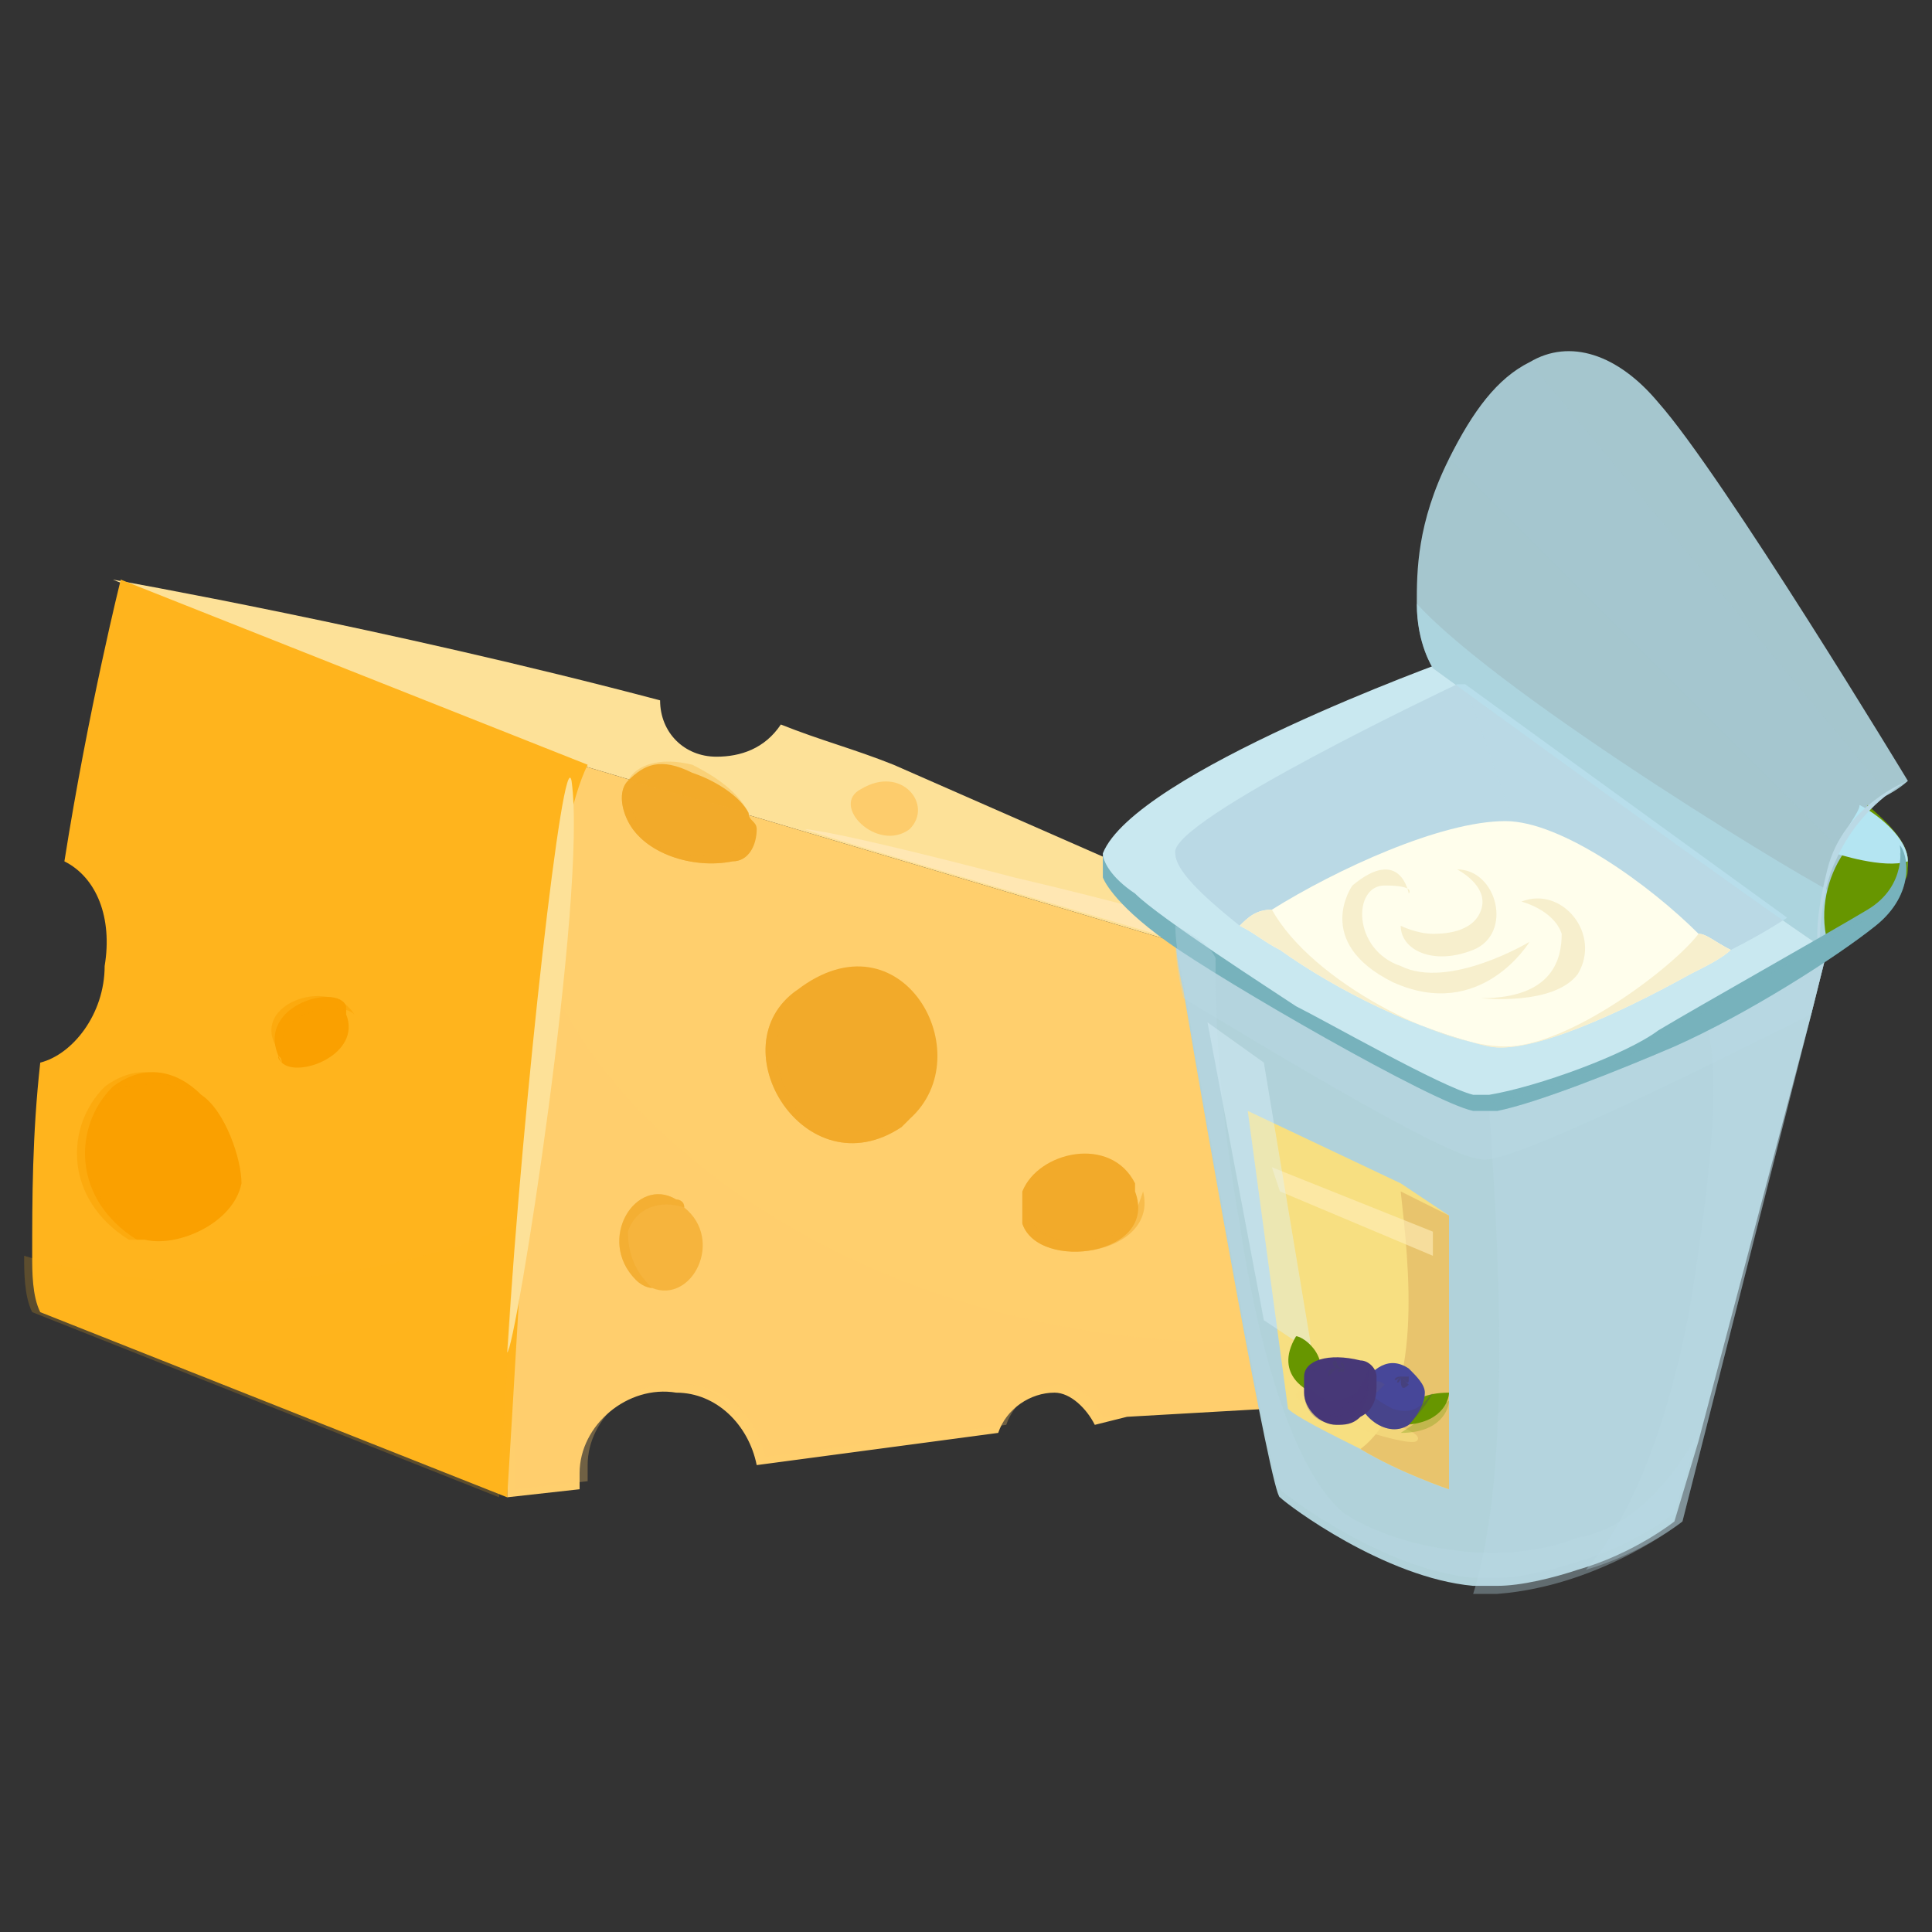 <?xml version="1.0" encoding="utf-8"?>
<!-- Generator: Adobe Illustrator 25.3.1, SVG Export Plug-In . SVG Version: 6.00 Build 0)  -->
<svg version="1.1" id="Capa_1" xmlns="http://www.w3.org/2000/svg" xmlns:xlink="http://www.w3.org/1999/xlink" x="0px" y="0px"
	 viewBox="0 0 24 24" style="enable-background:new 0 0 24 24;" xml:space="preserve">
<rect x="0" y="0" width="24" height="24" fill="#333333" stroke="none"/>
<style type="text/css">
	.st0{fill:#FDE198;}
	.st1{fill:#FFCF6D;}
	.st2{fill:#F2AA2A;}
	.st3{fill:#FDCC6C;}
	.st4{opacity:0.3;fill:#FDCC6C;}
	.st5{fill:#FFB41D;}
	.st6{fill:#FAA000;}
	.st7{fill:#FFE7B3;}
	.st8{opacity:0.2;fill:#FFB41D;}
	.st9{opacity:0.5;fill:#F2AA2A;}
	.st10{opacity:0.5;fill:#FAA000;}
	.st11{opacity:0.3;fill:#F2AA2A;}
	.st12{fill:#B1D2DA;}
	.st13{fill:#C9E8F0;}
	.st14{fill:#F7DF81;}
	.st15{fill:#A5C6CE;}
	.st16{fill:#BAD9E5;}
	.st17{opacity:0.34;fill:#BAD9E5;}
	.st18{fill:#FFFEEC;}
	.st19{opacity:0.3;fill:#A5C6CE;}
	.st20{opacity:0.46;fill:#B4E5F2;}
	.st21{fill:#F7EFCD;}
	.st22{fill:#679600;}
	.st23{fill:#B4E5F2;}
	.st24{fill:#77B2BC;}
	.st25{opacity:0.3;fill:#77B2BC;}
	.st26{fill:#E8C46D;}
	.st27{opacity:0.6;fill:#FFEFBB;}
	.st28{opacity:0.4;fill:#DDF3FD;}
	.st29{opacity:0.3;fill:#679600;}
	.st30{opacity:0.7;fill:#F7DF81;}
	.st31{fill:#474799;}
	.st32{opacity:0.3;fill:#473E6D;}
	.st33{opacity:0.4;fill:#585184;}
	.st34{opacity:0.6;fill:#473E6D;}
	.st35{fill:#473877;}
	.st36{opacity:0.3;fill:#473877;}
	.st37{opacity:0.5;fill:#473877;}
</style>
<g>
	<g>
		<g>
			<g>
				<path class="st0" d="M11.1,9.5c-0.5-0.2-0.9-0.3-1.4-0.5C9.5,9.3,9.2,9.4,8.9,9.4c-0.4,0-0.7-0.3-0.7-0.7
					C4.8,7.8,1.4,7.2,1.4,7.2l5.8,2.3l12.1,3.6L11.1,9.5z"/>
			</g>
			<g>
				<path class="st1" d="M19.3,13.1l-1.8,4.3L14,17.6l-0.4,0.1c-0.1-0.2-0.3-0.4-0.5-0.4c-0.3,0-0.6,0.2-0.7,0.5c0,0,0,0,0,0l-3,0.4
					c-0.1-0.5-0.5-0.9-1-0.9c-0.6-0.1-1.2,0.4-1.2,1c0,0.1,0,0.2,0,0.2l-0.9,0.1c0-2.5,0.1-4.4,0.2-5.7c0-0.4,0.1-0.8,0.2-1.1
					C6.9,10,7.2,9.5,7.2,9.5L19.3,13.1z"/>
			</g>
			<path class="st2" d="M11.3,13.9c0,0-0.1,0.1-0.1,0.1c-1.2,0.8-2.3-1-1.3-1.7c0,0,0,0,0,0C11.2,11.3,12.2,13.1,11.3,13.9z"/>
			<path class="st2" d="M12.7,15.2c0-0.1,0-0.3,0-0.4c0.2-0.5,1.1-0.7,1.4-0.1c0,0,0,0.1,0,0.1C14.4,15.6,12.9,15.8,12.7,15.2z"/>
			<path class="st2" d="M17,13.9c-0.1,0-0.2,0.1-0.4,0c-0.7-0.1-0.6-0.9-0.1-1.1c0.1-0.1,0.2-0.1,0.4-0.1
				C17.7,12.9,17.6,13.7,17,13.9z"/>
			<path class="st2" d="M15.5,16.2c0-0.1,0-0.2,0-0.3c0.1-0.2,0.6-0.2,0.6,0.2c0,0,0,0.1,0,0.1C16.1,16.6,15.6,16.6,15.5,16.2z"/>
			<path class="st2" d="M8.1,16C8.1,16,8,16,7.9,15.9c-0.5-0.5,0-1.3,0.5-1c0,0,0.1,0,0.1,0.1C9,15.4,8.6,16.2,8.1,16z"/>
			<path class="st3" d="M10.7,9.8c-0.4,0.2,0.2,0.8,0.6,0.5C11.6,10,11.2,9.5,10.7,9.8z"/>
			<path class="st2" d="M9.1,10.7c-0.5,0.1-1.1-0.1-1.3-0.5c-0.1-0.2-0.1-0.4,0-0.5C8,9.5,8.2,9.4,8.6,9.6c0.3,0.1,0.6,0.3,0.7,0.5
				l0,0c0,0.1,0.1,0.1,0.1,0.2C9.4,10.5,9.3,10.7,9.1,10.7z"/>
			<path class="st4" d="M18,16.4l-0.4,1l-3.9,0.2c-0.1-0.2-0.3-0.4-0.5-0.4c-0.3,0-0.6,0.2-0.7,0.5c0,0,0,0,0,0l-3,0.4
				c-0.1-0.5-0.5-0.9-1-0.9c-0.6-0.1-1.2,0.4-1.2,1c0,0.1,0,0.2,0,0.2l-0.9,0.1c0-2.5,0.1-4.4,0.2-5.7l0.1-1.2c0,0,0,0.1,0,0.1
				C7.2,14.1,11.7,17.7,18,16.4z"/>
			<g>
				<path class="st5" d="M6.5,15.2c-0.1,1.8-0.2,3.4-0.2,3.4l-5.8-2.3c-0.1-0.2-0.1-0.5-0.1-0.7c0-0.7,0-1.5,0.1-2.4
					c0.4-0.1,0.8-0.6,0.8-1.2c0.1-0.6-0.1-1.1-0.5-1.3c0.3-1.9,0.7-3.5,0.7-3.5l5.8,2.3C6.9,10.3,6.6,13,6.5,15.2z"/>
			</g>
			<path class="st6" d="M3,14.7c-0.1,0.5-0.8,0.8-1.2,0.7c0,0-0.1,0-0.1,0c-0.8-0.5-0.8-1.4-0.3-1.9c0.4-0.3,0.8-0.2,1.1,0.1
				c0,0,0,0,0,0C2.8,13.8,3,14.4,3,14.7z"/>
			<path class="st6" d="M3.5,13.2C3.5,13.1,3.4,13.1,3.5,13.2C3.4,13.1,3.4,13.1,3.5,13.2c-0.4-0.7,0.7-1,0.8-0.7c0,0,0,0.1,0,0.1
				l0,0C4.5,13.1,3.7,13.4,3.5,13.2z"/>
			<path class="st0" d="M7.1,9.7c-0.1-0.5-0.6,3.9-0.8,7.1C6.4,16.8,7.3,11.1,7.1,9.7z"/>
			<path class="st7" d="M10,10.3c0.2,0.1,8.5,2.5,9.4,2.8c0,0-2.1-1.1-6.8-2.2C10.3,10.3,10,10.3,10,10.3z"/>
			<path class="st8" d="M6.2,18.6l-5.8-2.3c-0.1-0.2-0.1-0.5-0.1-0.7c2,0.6,4.6,0.3,6.1-0.4C6.3,17.1,6.2,18.6,6.2,18.6z"/>
			<path class="st9" d="M12.7,15.2c0-0.1,0-0.3,0-0.4c0,0.3,0.2,0.7,0.8,0.6c0.5,0,0.6-0.3,0.7-0.6C14.4,15.6,12.9,15.8,12.7,15.2z"
				/>
			<path class="st9" d="M17,13.9c-0.1,0-0.2,0.1-0.4,0c-0.7-0.1-0.6-0.9-0.1-1.1c-0.1,0.2-0.4,0.5-0.3,0.7
				C16.3,13.8,16.7,14,17,13.9z"/>
			<path class="st9" d="M11.3,13.9c0,0-0.1,0.1-0.1,0.1c-1.2,0.8-2.3-1-1.3-1.7c0,0,0,0,0,0c-0.2,0.3-0.4,0.8-0.1,1.3
				C9.9,14,10.7,14.2,11.3,13.9z"/>
			<path class="st9" d="M7.8,15.3c0,0.4,0.2,0.6,0.3,0.7C8.1,16,8,16,7.9,15.9c-0.5-0.5,0-1.3,0.5-1c0,0,0.1,0,0.1,0.1
				C8.2,14.9,7.9,15,7.8,15.3z"/>
			<path class="st9" d="M15.5,16.2c0-0.1,0-0.2,0-0.3c0,0.2,0.1,0.4,0.3,0.4c0.2,0.1,0.3,0,0.4-0.2C16.1,16.6,15.6,16.6,15.5,16.2z"
				/>
			<path class="st9" d="M9.1,10.7c-0.5,0.1-1.1-0.1-1.3-0.5c-0.1-0.2-0.1-0.4,0-0.5c0,0,0,0,0,0c0,0,0,0.8,0.6,0.9
				c0.4,0.1,0.9,0,0.9-0.3C9.4,10.5,9.3,10.7,9.1,10.7z"/>
			<path class="st10" d="M4.4,12.6c-0.1-0.1-0.4-0.1-0.6,0c-0.3,0.1-0.3,0.3-0.3,0.5C3,12.5,4.1,12.1,4.4,12.6
				C4.4,12.6,4.4,12.6,4.4,12.6z"/>
			<path class="st10" d="M1.2,14.8c0.2,0.3,0.4,0.5,0.5,0.6c0,0-0.1,0-0.1,0c-0.8-0.5-0.8-1.4-0.3-1.9c0.4-0.3,0.8-0.2,1.1,0.1
				c-0.2-0.1-0.4-0.2-0.7-0.1C1.2,13.4,0.9,14.3,1.2,14.8z"/>
		</g>
		<path class="st11" d="M9.3,10.1L7.8,9.7c0.1-0.2,0.4-0.3,0.8-0.2C9,9.7,9.2,9.9,9.3,10.1z"/>
	</g>
	<g>
		<path class="st12" d="M22.7,11.8l-0.2,0.8l-1.4,5.3l-0.3,1c0,0-0.5,0.4-1.2,0.6c-0.3,0.1-0.7,0.2-1,0.2c-0.1,0-0.2,0-0.3,0
			c-1.1-0.1-2.3-1-2.4-1.1c-0.1,0-0.9-4.5-1.2-6.3c-0.1-0.4-0.1-0.7-0.1-0.7c0.2,0.1,0.4,0.2,0.5,0.4c1.2,0.7,2.6,1.5,3,1.7
			c0.1,0,0.1,0,0.2,0c0,0,0.1,0,0.1,0c0.6-0.1,1.7-0.5,2.7-1C21.8,12.3,22.3,12,22.7,11.8z"/>
		<path class="st13" d="M23.6,10.9C23.6,10.9,23.6,10.9,23.6,10.9c-0.1,0.2-0.3,0.4-0.6,0.7c-0.1,0.1-0.2,0.1-0.3,0.2
			c-1.2,0.8-3.9,2.2-4.5,1.9c-0.5-0.2-2.4-1.2-3.6-2c-0.5-0.4-0.9-0.8-0.9-1c0,0,0-0.1,0-0.1C14.1,9.6,18,8.2,18,8.2
			c1.7-0.8,3,0.3,4.5,1.4c0.2,0.2,0.4,0.3,0.6,0.4c0,0,0,0,0,0C23.5,10.3,23.7,10.6,23.6,10.9z"/>
		<path class="st14" d="M18,15.1c0,0,0,2.5,0,3.4c0,0-0.6-0.2-1.1-0.5c-0.4-0.2-0.8-0.4-0.9-0.5l-0.5-3.7l1.9,0.9L18,15.1z"/>
		<path class="st15" d="M23.7,10.7c0,0.3-0.3,0.7-0.7,0.9c-0.1,0.1-0.2,0.1-0.3,0.2c-0.1,0-4.9-3.5-4.9-3.5S17.6,8,17.6,7.5
			c0-0.4,0-1,0.4-1.8c0,0,0,0,0,0c0.3-0.6,0.6-1,1-1.2c0.5-0.3,1.1-0.1,1.6,0.5c0.8,0.9,3.1,4.7,3.1,4.7s-0.1,0.1-0.3,0.2
			c-0.1,0.1-0.2,0.1-0.2,0.2c0,0,0,0,0,0c0,0,0,0,0,0C23.3,10.1,23.7,10.4,23.7,10.7C23.7,10.6,23.7,10.6,23.7,10.7z"/>
		<path class="st16" d="M22.2,11.4c0,0-0.3,0.2-0.7,0.4c-0.1,0.1-0.3,0.2-0.5,0.3c-0.9,0.5-2,1-2.5,0.9c-0.9-0.2-1.9-0.7-2.6-1.2
			c-0.2-0.1-0.3-0.2-0.5-0.3c-0.5-0.4-0.8-0.7-0.8-0.9c-0.1-0.4,3.5-2.1,3.5-2.1l0.1,0L22.2,11.4z"/>
		<path class="st17" d="M22.2,11.4c0,0-0.3,0.2-0.7,0.4c-0.1,0.1-0.3,0.2-0.5,0.3l-2.1-1.6l-0.7-2L22.2,11.4z"/>
		<path class="st18" d="M21.5,11.8c-0.1,0.1-0.3,0.2-0.5,0.3c-0.9,0.5-2,1-2.5,0.9c-0.9-0.2-1.9-0.7-2.6-1.2
			c-0.2-0.1-0.3-0.2-0.5-0.3c0.1-0.1,0.2-0.2,0.4-0.2c0.8-0.5,2.1-1.1,2.9-1.1c0.7,0,1.8,0.8,2.4,1.4C21.2,11.6,21.3,11.7,21.5,11.8
			z"/>
		<path class="st19" d="M22.8,10.5L18,5.7c0.3-0.6,0.6-1,1-1.2l4.4,5.3C23.3,9.9,23,10.1,22.8,10.5z"/>
		<path class="st17" d="M22.7,11.8l-0.2,0.8c-1.2,0.6-3.8,1.9-4.1,1.8c-0.4,0-2.7-1.4-3.7-2c-0.1-0.4-0.1-0.7-0.1-0.7
			c1.2,0.9,3.1,1.8,3.6,2c0.1,0,0.1,0,0.2,0C19.3,13.7,21.6,12.5,22.7,11.8z"/>
		<path class="st17" d="M22.7,11.8l-0.2,0.8l-1.6,6.3c0,0-1,0.8-2.3,0.9c-0.1,0-0.2,0-0.3,0c0.5-1.6,0.3-4.5,0.2-6
			C19.4,13.6,21.7,12.4,22.7,11.8z"/>
		<path class="st20" d="M23,11.6c-0.1,0.1-0.2,0.1-0.3,0.2c-0.1,0-4.9-3.5-4.9-3.5S17.6,8,17.6,7.5c1.1,1.2,5.1,3.6,5.2,3.6
			C22.8,11.1,22.9,11.3,23,11.6z"/>
		<path class="st21" d="M16.8,11c0,0-0.5,0.7,0.5,1.2c1.1,0.5,1.7-0.5,1.7-0.5s-1,0.6-1.6,0.3c-0.6-0.2-0.6-1-0.2-1
			c0.4,0,0.3,0.1,0.3,0.1S17.4,10.5,16.8,11z"/>
		<g>
			<path class="st22" d="M23.7,10.7C23.7,10.7,23.7,10.7,23.7,10.7L23.7,10.7C23.7,10.7,23.7,10.7,23.7,10.7c0,0.2,0,0.2-0.1,0.3
				c0,0,0,0,0,0c-0.2,0.3-0.5,0.6-0.9,0.8c0,0,0-0.1,0-0.1c-0.1-0.4,0-0.8,0.2-1.1c0.1-0.3,0.3-0.5,0.3-0.6c0,0,0,0,0,0c0,0,0,0,0,0
				c0,0,0,0,0,0C23.3,10.1,23.7,10.4,23.7,10.7C23.7,10.6,23.7,10.6,23.7,10.7z"/>
			<path class="st23" d="M23.7,10.7c-0.3,0.1-0.9-0.1-0.9-0.1c0.1-0.3,0.3-0.5,0.3-0.6c0,0,0,0,0,0c0,0,0,0,0,0
				C23.3,10.1,23.7,10.4,23.7,10.7C23.7,10.6,23.7,10.6,23.7,10.7z"/>
			<path class="st16" d="M23.7,9.7c0,0-0.8,0.3-1,1.1c-0.2,0.8-0.1,1-0.1,1s0-0.7,0.2-1.1C23.1,10,23.7,9.7,23.7,9.7z"/>
		</g>
		<path class="st21" d="M17.4,11.5c0,0.3,0.4,0.5,0.9,0.3c0.5-0.2,0.3-1-0.2-1c0,0,0.4,0.2,0.3,0.5c-0.1,0.3-0.5,0.3-0.6,0.3
			C17.6,11.6,17.4,11.5,17.4,11.5z"/>
		<path class="st21" d="M18.9,11.2c0,0,0.4,0.1,0.5,0.4c0,0.3-0.1,0.8-1,0.8c0,0,0.9,0.1,1.2-0.3C19.9,11.6,19.4,11,18.9,11.2z"/>
		<path class="st21" d="M21.5,11.8c-0.1,0.1-0.3,0.2-0.5,0.3c-0.9,0.5-2,1-2.5,0.9c-0.9-0.2-1.9-0.7-2.6-1.2
			c-0.2-0.1-0.3-0.2-0.5-0.3c0.1-0.1,0.2-0.2,0.4-0.2c0.5,0.9,2.1,1.7,2.9,1.7c0.8,0,2.1-1,2.4-1.4C21.2,11.6,21.3,11.7,21.5,11.8z"
			/>
		<path class="st17" d="M22.7,11.8l-0.2,0.8l-1.6,6.3c0,0-0.5,0.4-1.2,0.6c0.7-0.8,1.1-2.2,1.3-3.3c0.2-1.3,0.4-2.7,0.2-3.5
			C21.8,12.3,22.3,12,22.7,11.8z"/>
		<path class="st24" d="M23.3,11.5c-0.5,0.4-1.6,1.1-2.5,1.5c-0.7,0.3-1.7,0.7-2.2,0.8c-0.1,0-0.2,0-0.3,0c-0.5-0.1-3.1-1.6-3.8-2.1
			c-0.7-0.5-0.8-0.8-0.8-0.8c0-0.1,0-0.2,0-0.3c0,0.1,0.1,0.3,0.4,0.5c0.3,0.3,1.7,1.2,2,1.4c0.4,0.2,1.8,1,2.2,1.1
			c0.1,0,0.1,0,0.2,0c0.6-0.1,1.7-0.5,2.1-0.8c0.5-0.3,2.1-1.2,2.6-1.5c0.5-0.3,0.4-0.8,0.4-0.8C23.7,10.6,23.8,11.1,23.3,11.5z"/>
		<path class="st25" d="M23.3,11.5c-0.5,0.4-1.6,1.1-2.5,1.5c-0.7,0.3-1.7,0.7-2.2,0.8c0,0,0-0.1-0.1-0.1c0.6-0.1,1.7-0.5,2.1-0.8
			c0.5-0.3,2.1-1.2,2.6-1.5c0.5-0.3,0.4-0.8,0.4-0.8C23.7,10.6,23.8,11.1,23.3,11.5z"/>
		<path class="st26" d="M18,15.1c0,0,0,2.5,0,3.4c0,0-0.6-0.2-1.1-0.5c0.8-0.6,0.6-2.3,0.5-3.2L18,15.1z"/>
		<polygon class="st27" points="15.8,14.5 15.9,14.8 17.8,15.6 17.8,15.3 		"/>
		<path class="st17" d="M21.1,17.8l-0.3,1c0,0-0.5,0.4-1.2,0.6c-0.3,0.1-0.7,0.2-1,0.2c-0.1,0-0.2,0-0.3,0c-1.1-0.1-2.3-1-2.4-1.1
			c-0.1,0-0.9-4.5-1.2-6.3c-0.1-0.4-0.1-0.7-0.1-0.7c0.2,0.1,0.4,0.2,0.5,0.4c0,0.5,0,1.6,0.3,3.3c0.3,2,0.8,3.2,1.3,3.6
			c0.6,0.4,1.9,0.7,2.9,0.3C20.2,19,20.7,18.5,21.1,17.8z"/>
		<polygon class="st28" points="15,12.7 15.7,16.4 16.3,16.8 15.7,13.2 		"/>
		<g>
			<path class="st22" d="M16.3,17.3C16.3,17.3,16.3,17.3,16.3,17.3c0,0-0.5-0.2-0.2-0.7c0,0,0,0,0,0C16.2,16.6,16.6,16.9,16.3,17.3z
				"/>
			<path class="st29" d="M16.3,17.3l-0.2-0.7C16.2,16.6,16.6,16.9,16.3,17.3z"/>
		</g>
		<path class="st30" d="M16.9,17.5c-0.2-0.1-0.7-0.3-0.8-0.2c-0.1,0.2,1.4,0.7,1.5,0.6C17.7,17.8,17.3,17.7,16.9,17.5z"/>
		<g>
			<path class="st22" d="M18,17.3C18,17.3,18,17.4,18,17.3L18,17.3c0,0.1-0.1,0.4-0.6,0.4h0C17.4,17.7,17.4,17.3,18,17.3z"/>
			<path class="st29" d="M18,17.4c0,0.1-0.1,0.4-0.6,0.4L18,17.4z"/>
		</g>
		<g>
			<g>
				<path class="st31" d="M17.5,17.7c-0.3,0.2-0.7-0.2-0.6-0.4c0,0,0,0,0-0.1c0.1-0.1,0.3-0.4,0.6-0.2c0.1,0.1,0.2,0.2,0.2,0.3
					C17.7,17.5,17.5,17.7,17.5,17.7z"/>
				<path class="st32" d="M17.5,17.7c-0.3,0.2-0.7-0.2-0.6-0.4c0,0,0,0,0-0.1c0.1,0.1,0.2,0.2,0.4,0.3c0.3,0.1,0.4-0.1,0.5-0.2
					C17.7,17.5,17.5,17.7,17.5,17.7z"/>
				<path class="st33" d="M17.2,17.2c-0.1-0.1-0.2,0-0.1,0.1C17.1,17.3,17.2,17.2,17.2,17.2z"/>
			</g>
			<path class="st34" d="M17.4,17.1C17.4,17.1,17.4,17.1,17.4,17.1C17.4,17.1,17.4,17.1,17.4,17.1c0.1,0,0.1,0,0.1,0
				C17.5,17.2,17.5,17.2,17.4,17.1c0.1,0.1,0.1,0.1,0.1,0.1C17.4,17.3,17.4,17.2,17.4,17.1C17.4,17.2,17.3,17.2,17.4,17.1
				C17.3,17.2,17.3,17.2,17.4,17.1C17.3,17.2,17.3,17.1,17.4,17.1C17.3,17.1,17.3,17.1,17.4,17.1z"/>
		</g>
		<g>
			<path class="st35" d="M16.2,17.1c0,0,0,0.1,0,0.2c0,0.2,0.2,0.4,0.4,0.4c0.1,0,0.2,0,0.3-0.1c0.2-0.1,0.2-0.3,0.2-0.4
				c0,0,0-0.1,0-0.1c0-0.1-0.1-0.2-0.2-0.2C16.5,16.8,16.2,16.9,16.2,17.1z"/>
			<path class="st36" d="M16.2,17.1c0,0,0,0.1,0,0.2c0,0.3,0.3,0.5,0.6,0.3c0.2-0.1,0.2-0.3,0.2-0.4c-0.1,0.1-0.3,0.2-0.5,0.2
				C16.3,17.3,16.2,17.2,16.2,17.1z"/>
			<path class="st36" d="M16.5,17.6c0.1,0,0.2,0,0.3-0.1c0.2-0.1,0.2-0.3,0.2-0.4c0,0,0-0.1,0-0.1C16.9,17.3,16.7,17.5,16.5,17.6z"
				/>
			<path class="st34" d="M16.7,17C16.7,17,16.7,17,16.7,17C16.7,16.9,16.6,16.9,16.7,17c-0.1,0-0.1-0.1-0.1-0.1c0,0-0.1,0,0,0.1
				c0,0,0,0-0.1,0.1C16.5,17,16.5,17,16.7,17C16.6,17,16.6,17.1,16.7,17C16.6,17.1,16.6,17.1,16.7,17C16.6,17,16.7,17.1,16.7,17
				C16.7,17.1,16.7,17,16.7,17z"/>
			<path class="st37" d="M16.3,17C16.3,17,16.3,17,16.3,17C16.3,17.1,16.4,17,16.3,17C16.4,17,16.4,17,16.3,17
				C16.4,16.9,16.3,16.9,16.3,17z"/>
		</g>
	</g>
</g>
</svg>
